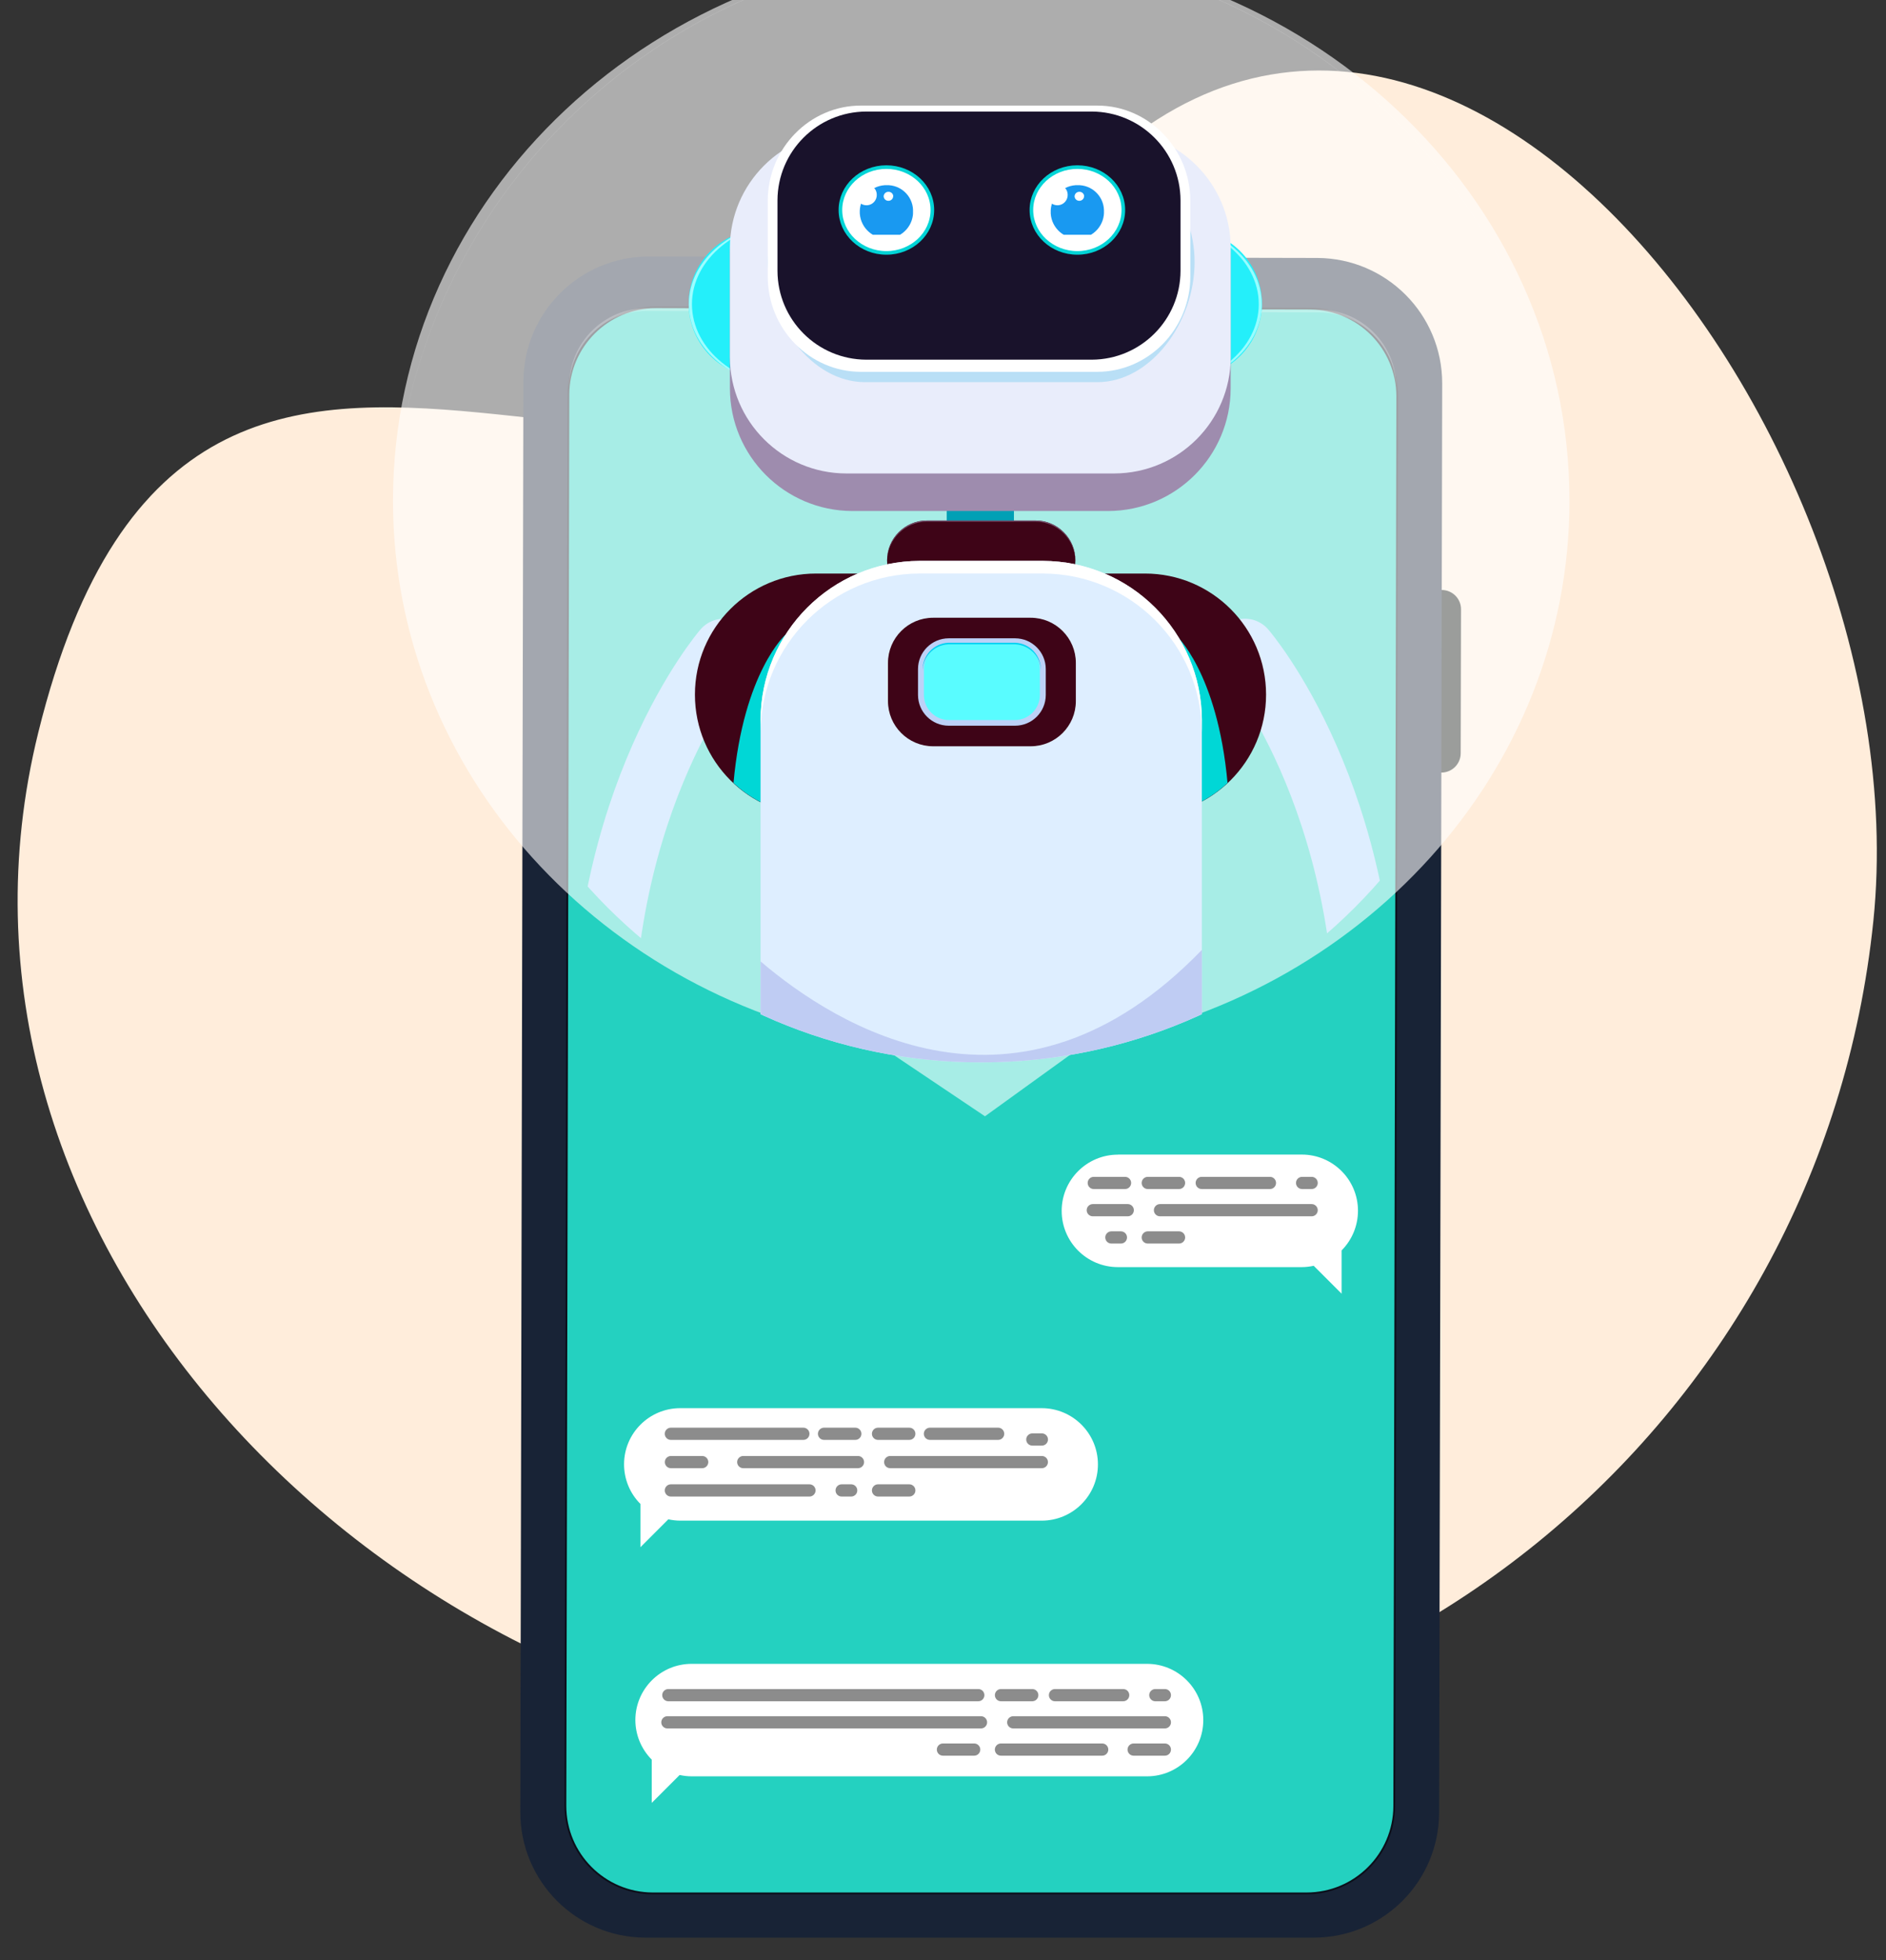 <?xml version="1.0" encoding="UTF-8"?><svg id="_圖層_1" xmlns="http://www.w3.org/2000/svg" xmlns:xlink="http://www.w3.org/1999/xlink" viewBox="0 0 521.81 542.33"><rect x="0" y="0" width="521.81" height="542.33" fill="#333333" stroke="none"/><defs><style>.cls-1{fill:#24d1c0;}.cls-1,.cls-2,.cls-3,.cls-4,.cls-5,.cls-6,.cls-7,.cls-8,.cls-9,.cls-10,.cls-11,.cls-12,.cls-13,.cls-14,.cls-15,.cls-16,.cls-17,.cls-18,.cls-19,.cls-20,.cls-21,.cls-22,.cls-23,.cls-24,.cls-25,.cls-26,.cls-27,.cls-28,.cls-29{stroke-width:0px;}.cls-30{opacity:.13;}.cls-31{clip-path:url(#clippath-20);}.cls-32{clip-path:url(#clippath-11);}.cls-33{clip-path:url(#clippath-16);}.cls-2{fill:#734e6a;}.cls-3{fill:#8c8c8c;}.cls-34{clip-path:url(#clippath-2);}.cls-35{clip-path:url(#clippath-13);}.cls-4{fill:#060904;}.cls-36{stroke:#0b0f1a;}.cls-36,.cls-6,.cls-37,.cls-38{fill:none;}.cls-36,.cls-37{stroke-miterlimit:10;}.cls-39{clip-path:url(#clippath-15);}.cls-40{clip-path:url(#clippath-6);}.cls-5{fill:#ffeddb;}.cls-41{clip-path:url(#clippath-7);}.cls-42{clip-path:url(#clippath-21);}.cls-7{fill:#00d7d6;}.cls-8{fill:#9dfdff;}.cls-9{fill:#9e8cae;}.cls-10{fill:#181714;}.cls-43{clip-path:url(#clippath-1);}.cls-44{clip-path:url(#clippath-4);}.cls-37{stroke:#00d4d6;}.cls-11{fill:#bfccf3;}.cls-45{opacity:.3;}.cls-46{clip-path:url(#clippath-12);}.cls-12{fill:#24effa;}.cls-13{fill:#fff;}.cls-14{fill:#1999f1;}.cls-38{stroke:#deeeff;stroke-linecap:round;stroke-linejoin:round;stroke-width:17px;}.cls-47{opacity:.6;}.cls-15{fill:#00d3f3;}.cls-16{fill:#bdd1f7;}.cls-17{fill:#b9dff6;}.cls-48{clip-path:url(#clippath-22);}.cls-18{fill:#19122b;}.cls-19{fill:#00a0b5;}.cls-20{fill:#59fcff;}.cls-21{fill:#97fdff;}.cls-49{clip-path:url(#clippath-9);}.cls-50{clip-path:url(#clippath);}.cls-22{fill:#deeeff;}.cls-23{fill:#3e0417;}.cls-51{clip-path:url(#clippath-19);}.cls-52{clip-path:url(#clippath-3);}.cls-24{fill:#206c75;}.cls-25{fill:#181418;}.cls-53{clip-path:url(#clippath-8);}.cls-26{fill:#e9edfb;}.cls-54{clip-path:url(#clippath-18);}.cls-55{clip-path:url(#clippath-14);}.cls-56{clip-path:url(#clippath-17);}.cls-57{clip-path:url(#clippath-5);}.cls-27{fill:#0b0f1a;}.cls-58{clip-path:url(#clippath-10);}.cls-59{opacity:.25;}.cls-28{fill:#182336;}.cls-29{fill:#16445f;}</style><clipPath id="clippath"><rect class="cls-6" width="521.81" height="542.33"/></clipPath><clipPath id="clippath-1"><rect class="cls-6" x="18.46" y="1.17" width="506.04" height="481.99" transform="translate(-90.14 281.87) rotate(-48)"/></clipPath><clipPath id="clippath-2"><rect class="cls-6" x="18.46" y="1.17" width="506.04" height="481.99" transform="translate(-90.14 281.87) rotate(-48)"/></clipPath><clipPath id="clippath-3"><rect class="cls-6" x="18.46" y="1.17" width="506.04" height="481.99" transform="translate(-90.14 281.87) rotate(-48)"/></clipPath><clipPath id="clippath-4"><path class="cls-6" d="m280.32,73.8c101.11-148.86,252.36,40.72,238,180.93-14.37,140.21-139.67,242.21-279.88,227.85C98.23,468.23-23.19,339.55,10.58,202.71c44.64-180.92,190.56-12.31,269.74-128.9Z"/></clipPath><clipPath id="clippath-5"><rect class="cls-6" x="108.73" y="-14.95" width="325.5" height="551.02"/></clipPath><clipPath id="clippath-6"><rect class="cls-6" x="108.73" y="-14.34" width="325.5" height="333.77"/></clipPath><clipPath id="clippath-7"><rect class="cls-6" x="157.5" y="85.27" width="228.82" height="22.58"/></clipPath><clipPath id="clippath-8"><rect class="cls-6" x="304.67" y="92.46" width="4.58" height="4.56"/></clipPath><clipPath id="clippath-9"><rect class="cls-6" x="309.66" y="94.7" width="2.28" height="2.28"/></clipPath><clipPath id="clippath-10"><rect class="cls-6" x="308.48" y="97.04" width="1.5" height="1.5"/></clipPath><clipPath id="clippath-11"><rect class="cls-6" x="108.73" y="-14.95" width="325.5" height="163.3"/></clipPath><clipPath id="clippath-12"><rect class="cls-6" x="190.56" y="63.51" width="133.06" height="40.95"/></clipPath><clipPath id="clippath-13"><rect class="cls-6" x="216.06" y="63.51" width="133.06" height="40.95"/></clipPath><clipPath id="clippath-14"><rect class="cls-6" x="201.95" y="36.37" width="138.54" height="105.02"/></clipPath><clipPath id="clippath-15"><rect class="cls-6" x="201.95" y="36.37" width="138.54" height="94.62"/></clipPath><clipPath id="clippath-16"><rect class="cls-6" x="245.44" y="144" width="52.09" height="11.21"/></clipPath><clipPath id="clippath-17"><path class="cls-6" d="m125.35,147.81c0,80.7,65.43,146.12,146.12,146.12s146.12-65.43,146.12-146.12S352.17,1.69,271.48,1.69,125.35,67.1,125.35,147.81h0Z"/></clipPath><clipPath id="clippath-18"><rect class="cls-6" x="231.77" y="45.46" width="26.96" height="25.27"/></clipPath><clipPath id="clippath-19"><rect class="cls-6" x="237.88" y="51.21" width="14.73" height="13.74"/></clipPath><clipPath id="clippath-20"><rect class="cls-6" x="284.59" y="45.46" width="26.96" height="25.27"/></clipPath><clipPath id="clippath-21"><rect class="cls-6" x="290.71" y="51.21" width="14.73" height="13.74"/></clipPath><clipPath id="clippath-22"><rect class="cls-6" x="255.62" y="178.18" width="32.1" height="21.05"/></clipPath></defs><g class="cls-50"><g id="_组_5137"><g id="_组_4832"><g class="cls-43"><g id="_组_4831"><g id="_组_4830"><g class="cls-34"><g id="_组_4829"><g id="_组_4828"><g id="_组_4827"><g class="cls-52"><g id="_组_4826"><g id="_组_4825"><g class="cls-44"><g id="_组_4824"><rect id="_矩形_1953" class="cls-5" x="-143.44" y="-188.61" width="822.75" height="820.56" transform="translate(20.2 465.71) rotate(-84.17)"/></g></g></g></g></g></g></g></g></g></g></g></g></g><g id="_组_4765"><g class="cls-57"><g id="_组_4764"><path id="_路径_10363" class="cls-4" d="m398.78,213.75h0c-2.95-.01-5.33-2.41-5.33-5.36l.09-39.83c0-2.95,2.41-5.35,5.36-5.33,2.95,0,5.35,2.41,5.33,5.36l-.09,39.83c-.01,2.95-2.41,5.33-5.36,5.33"/><path id="_路径_10364" class="cls-28" d="m363.49,536.08h-185.02c-19.08-.1-34.5-15.59-34.51-34.67l.85-395.91c.09-19.08,15.58-34.51,34.67-34.53l185.03.4c19.08.1,34.5,15.59,34.51,34.67l-.85,395.53c-.1,19.08-15.59,34.5-34.67,34.51"/><path id="_路径_10365" class="cls-27" d="m361.49,523.59h-180.94c-13.19-.06-23.86-10.77-23.87-23.98l.83-390.46c.06-13.19,10.78-23.87,23.98-23.89l180.96.38c13.21.06,23.87,10.78,23.89,23.99l-.83,390.07c-.06,13.21-10.78,23.87-23.99,23.89"/><path id="_路径_10366" class="cls-36" d="m361.49,523.59h-180.94c-13.19-.06-23.86-10.77-23.87-23.98l.83-390.46c.06-13.19,10.78-23.87,23.98-23.89l180.96.38c13.21.06,23.87,10.78,23.89,23.99l-.83,390.07c-.06,13.21-10.78,23.87-23.99,23.89h-.01Z"/><path id="_路径_10367" class="cls-1" d="m361.49,523.59h-180.94c-13.19-.06-23.86-10.77-23.87-23.98l.83-390.46c.06-13.19,10.78-23.87,23.98-23.89l180.96.38c13.21.06,23.87,10.78,23.89,23.99l-.83,390.07c-.06,13.21-10.78,23.87-23.99,23.89"/></g></g></g><g id="_组_4782" class="cls-47"><g id="_组_4781"><g class="cls-40"><g id="_组_4780"><path id="_路径_10382" class="cls-13" d="m434.23,138.5c0-84.41-72.86-152.84-162.75-152.84S108.73,54.09,108.73,138.5c0,75.28,57.96,137.85,134.26,150.51l29.53,19.83,27.46-19.83c76.3-12.65,134.26-75.22,134.26-150.51"/></g></g></g></g><g id="_组_5133"><path id="_路径_10398" class="cls-13" d="m309.32,319.43h50.84c8.59-.01,15.55,6.94,15.56,15.53,0,4.12-1.62,8.06-4.53,10.99h0v11.97l-7.72-7.72c-1.09.24-2.22.37-3.33.37h-50.84c-8.6,0-15.56-6.97-15.56-15.56s6.97-15.56,15.56-15.56"/><path id="_路径_10399" class="cls-3" d="m311.27,328.97h-8.65c-.94,0-1.69-.76-1.69-1.69s.76-1.69,1.69-1.69h8.65c.94,0,1.69.76,1.69,1.69s-.76,1.69-1.69,1.69"/><path id="_路径_10400" class="cls-3" d="m326.21,328.97h-8.65c-.94,0-1.69-.76-1.69-1.69s.76-1.69,1.69-1.69h8.65c.94,0,1.69.76,1.69,1.69s-.76,1.69-1.69,1.69"/><path id="_路径_10401" class="cls-3" d="m326.21,344.05h-8.65c-.94,0-1.69-.76-1.69-1.69s.76-1.69,1.69-1.69h8.65c.94,0,1.69.76,1.69,1.69s-.76,1.69-1.69,1.69"/><path id="_路径_10402" class="cls-3" d="m362.9,336.51h-41.96c-.94,0-1.69-.76-1.69-1.69s.76-1.69,1.69-1.69h41.96c.94,0,1.69.76,1.69,1.69s-.76,1.69-1.69,1.69"/><path id="_路径_10403" class="cls-3" d="m312.02,336.51h-9.67c-.94,0-1.69-.76-1.69-1.69s.76-1.69,1.69-1.69h9.67c.94,0,1.69.76,1.69,1.69s-.76,1.69-1.69,1.69"/><path id="_路径_10404" class="cls-3" d="m351.36,328.97h-18.87c-.94,0-1.69-.76-1.69-1.69s.76-1.69,1.69-1.69h18.87c.94,0,1.69.76,1.69,1.69s-.76,1.69-1.69,1.69"/><path id="_路径_10405" class="cls-3" d="m362.9,328.97h-2.64c-.94,0-1.69-.76-1.69-1.69s.76-1.69,1.69-1.69h2.64c.94,0,1.69.76,1.69,1.69s-.76,1.69-1.69,1.69"/><path id="_路径_10406" class="cls-3" d="m310.13,344.05h-2.64c-.94,0-1.69-.76-1.69-1.69s.76-1.69,1.69-1.69h2.64c.94,0,1.69.76,1.69,1.69s-.76,1.69-1.69,1.69"/></g><g id="_组_5134"><path id="_路径_10409" class="cls-13" d="m317.36,460.33h-125.99c-8.59-.01-15.55,6.94-15.58,15.51,0,4.12,1.62,8.06,4.53,10.99h0v11.97l7.72-7.72c1.09.24,2.22.37,3.33.37h125.99c8.6,0,15.56-6.97,15.56-15.56s-6.97-15.56-15.56-15.56"/><path id="_路径_10410" class="cls-3" d="m270.67,470.68h-85.76c-.94,0-1.69-.76-1.69-1.69s.76-1.69,1.69-1.69h85.76c.94,0,1.69.76,1.69,1.69s-.76,1.69-1.69,1.69"/><path id="_路径_10411" class="cls-3" d="m285.6,470.68h-8.65c-.94,0-1.69-.76-1.69-1.69s.76-1.69,1.69-1.69h8.65c.94,0,1.69.76,1.69,1.69s-.76,1.69-1.69,1.69"/><path id="_路径_10412" class="cls-3" d="m304.95,485.74h-28.01c-.94,0-1.69-.76-1.69-1.69s.76-1.69,1.69-1.69h28.01c.94,0,1.69.76,1.69,1.69s-.76,1.69-1.69,1.69h0"/><path id="_路径_10413" class="cls-3" d="m322.29,478.2h-41.95c-.94,0-1.69-.76-1.69-1.69s.76-1.69,1.69-1.69h41.95c.94,0,1.69.76,1.69,1.69s-.76,1.69-1.69,1.69"/><path id="_路径_10414" class="cls-3" d="m271.41,478.2h-86.76c-.94,0-1.69-.76-1.69-1.69s.76-1.69,1.69-1.69h86.77c.94,0,1.69.76,1.69,1.69s-.76,1.69-1.69,1.69"/><path id="_路径_10415" class="cls-3" d="m310.76,470.68h-18.87c-.94,0-1.69-.76-1.69-1.69s.76-1.69,1.69-1.69h18.87c.94,0,1.69.76,1.69,1.69s-.76,1.69-1.69,1.69h0"/><path id="_路径_10416" class="cls-3" d="m322.29,470.68h-2.64c-.94,0-1.69-.76-1.69-1.69s.76-1.69,1.69-1.69h2.64c.94,0,1.69.76,1.69,1.69s-.76,1.69-1.69,1.69h0"/><path id="_路径_10417" class="cls-3" d="m269.53,485.74h-8.64c-.94,0-1.69-.76-1.69-1.69s.76-1.69,1.69-1.69h8.64c.94,0,1.69.76,1.69,1.69s-.76,1.69-1.69,1.69"/><path id="_路径_10418" class="cls-3" d="m322.29,485.74h-8.64c-.94,0-1.69-.76-1.69-1.69s.76-1.69,1.69-1.69h8.64c.94,0,1.69.76,1.69,1.69s-.76,1.69-1.69,1.69"/></g><g id="_组_5136"><path id="_路径_10372" class="cls-28" d="m205.37,85.33v9.1c0,7.44,6,13.46,13.42,13.5l106.2.23c7.44,0,13.46-6.01,13.5-13.45v-9.1l-133.13-.28h.01Z"/><g id="_组_4770" class="cls-59"><g id="_组_4769"><g class="cls-41"><g id="_组_4768"><path id="_路径_10373" class="cls-13" d="m365,85.66l-186.11-.4c-11.78,0-21.35,9.53-21.4,21.31v.77c.05-11.78,9.62-21.31,21.4-21.31l186.11.4c11.78.05,21.31,9.62,21.31,21.4v-.77c0-11.78-9.53-21.33-21.31-21.4"/></g></g></g></g><path id="_路径_10374" class="cls-29" d="m280.13,100.79l-55.55-.12c-2.28-.17-3.99-2.15-3.82-4.44.15-2.05,1.78-3.68,3.83-3.82l55.55.12c2.28.17,3.99,2.15,3.82,4.44-.15,2.05-1.78,3.68-3.83,3.82"/><path id="_路径_10375" class="cls-25" d="m280.13,100.23l-55.55-.12c-2.12-.12-3.74-1.94-3.62-4.06.12-1.96,1.68-3.51,3.64-3.63l55.55.12c2.12-.12,3.94,1.5,4.05,3.63.12,2.12-1.5,3.94-3.63,4.05h-.45"/><path id="_路径_10376" class="cls-24" d="m315.34,96.84c0,3.33-2.72,6.01-6.04,6.01s-6.01-2.72-6.01-6.04,2.71-6.01,6.04-6.01,6.03,2.71,6.01,6.04h0"/><path id="_路径_10377" class="cls-28" d="m314.04,96.84c0,2.62-2.13,4.74-4.74,4.74s-4.74-2.13-4.74-4.74,2.13-4.74,4.74-4.74h.01c2.62,0,4.73,2.13,4.73,4.74"/><path id="_路径_10378" class="cls-10" d="m313.21,96.84c0,2.15-1.76,3.9-3.91,3.9s-3.9-1.76-3.9-3.91,1.76-3.9,3.91-3.9h0c2.15,0,3.9,1.76,3.9,3.91"/><g id="_组_4773" class="cls-30"><g id="_组_4772"><g class="cls-53"><g id="_组_4771"><path id="_路径_10379" class="cls-13" d="m309.23,94.75c0,1.26-1.03,2.28-2.29,2.28s-2.28-1.03-2.28-2.29,1.03-2.28,2.29-2.28,2.28,1.03,2.28,2.29h0"/></g></g></g></g><g id="_组_4776" class="cls-30"><g id="_组_4775"><g class="cls-49"><g id="_组_4774"><path id="_路径_10380" class="cls-13" d="m311.94,95.84c0,.63-.51,1.14-1.14,1.14s-1.14-.51-1.14-1.14.51-1.14,1.14-1.14,1.14.51,1.14,1.14h0"/></g></g></g></g><g id="_组_4779" class="cls-30"><g id="_组_4778"><g class="cls-58"><g id="_组_4777"><path id="_路径_10381" class="cls-13" d="m309.98,97.79c0,.41-.33.74-.76.74s-.74-.33-.74-.74.33-.74.76-.74h0c.41,0,.74.33.74.74h0"/></g></g></g></g><g id="_组_4785" class="cls-45"><g id="_组_4784"><g class="cls-32"><g id="_组_4783"><path id="_路径_10383" class="cls-13" d="m271.48-13.84c89.67,0,162.44,72.53,162.74,162.2v-.55c-.56-89.89-73.89-162.29-163.76-161.72-89.08.56-161.16,72.64-161.72,161.72v.55c.31-89.67,73.08-162.2,162.75-162.2"/></g></g></g></g><path id="_路径_10421" class="cls-19" d="m280.53,119.01v33.49c-.01,5.13-4.17,9.28-9.3,9.3h0c-5.13-.01-9.28-4.17-9.3-9.3v-33.49c.01-5.13,4.17-9.28,9.3-9.3h0c5.13.01,9.28,4.17,9.3,9.3"/><g id="_组_4788"><g id="_组_4787"><g class="cls-46"><g id="_组_4786"><path id="_路径_10422" class="cls-12" d="m303.14,104.46h-92.11c-11.31,0-20.48-9.17-20.48-20.48s9.17-20.48,20.48-20.48h92.11c11.31,0,20.48,9.17,20.48,20.48s-9.17,20.48-20.48,20.48"/></g></g></g></g><path id="_路径_10423" class="cls-8" d="m191.45,84.16h0c0-12.56,12.69-22.86,28.21-22.86h-.87c-15.51,0-28.21,10.28-28.21,22.86s12.69,22.86,28.21,22.86h.87c-15.51,0-28.21-10.28-28.21-22.86"/><g id="_组_4791"><g id="_组_4790"><g class="cls-35"><g id="_组_4789"><path id="_路径_10424" class="cls-12" d="m328.66,104.46h-92.11c-11.31,0-20.48-9.17-20.48-20.48s9.17-20.48,20.48-20.48h92.11c11.31,0,20.48,9.17,20.48,20.48s-9.17,20.48-20.48,20.48"/></g></g></g></g><path id="_路径_10425" class="cls-21" d="m320.91,61.43h-.85c15.51,0,28.21,10.23,28.21,22.74s-12.69,22.73-28.21,22.73h.85c15.51,0,28.21-10.23,28.21-22.73s-12.69-22.74-28.21-22.74"/><g id="_组_4794"><g id="_组_4793"><g class="cls-55"><g id="_组_4792"><path id="_路径_10426" class="cls-9" d="m306.62,141.38h-70.8c-18.68-.05-33.81-15.19-33.87-33.87v-37.27c.05-18.68,15.19-33.81,33.87-33.87h70.8c18.68.05,33.81,15.19,33.87,33.87v37.27c-.05,18.68-15.19,33.81-33.87,33.87"/></g></g></g></g><g id="_组_4797"><g id="_组_4796"><g class="cls-39"><g id="_组_4795"><path id="_路径_10427" class="cls-26" d="m308.35,130.99h-74.25c-17.73-.05-32.1-14.41-32.16-32.16v-30.31c.05-17.73,14.41-32.1,32.16-32.16h74.25c17.73.05,32.1,14.41,32.16,32.16v30.31c-.05,17.73-14.41,32.09-32.16,32.16"/></g></g></g></g><path id="_路径_10429" class="cls-17" d="m303.61,42.33h-64.28c-14.83,0-26.9,13.54-26.9,30.18s12.06,33.22,26.9,33.22h64.28c14.83,0,26.9-16.58,26.9-33.22s-12.06-30.18-26.9-30.18"/><path id="_路径_10430" class="cls-18" d="m296.8,101.92h-53.95c-13.35-.04-24.17-10.85-24.21-24.21v-7.38c.04-13.35,10.85-24.17,24.21-24.21h56.75c13.35.04,24.17,10.85,24.21,24.21v4.59c-.04,14.89-12.1,26.95-27,27"/><path id="_路径_10431" class="cls-23" d="m286.48,166.09h-30c-6.1,0-11.05-4.94-11.05-11.04s4.94-11.05,11.04-11.05h30.01c6.1,0,11.05,4.94,11.05,11.04s-4.94,11.05-11.04,11.05h-.01"/><g id="_组_4800"><g id="_组_4799"><g class="cls-33"><g id="_组_4798"><path id="_路径_10432" class="cls-2" d="m256.48,144.31h30c6.03.03,10.94,4.86,11.04,10.89v-.15c-.01-6.09-4.95-11.03-11.04-11.04h-30c-6.09.01-11.03,4.95-11.04,11.04v.15c.1-6.03,5.01-10.86,11.04-10.89"/></g></g></g></g><g id="_组_4804"><g class="cls-56"><g id="_组_4803"><path id="_路径_10433" class="cls-38" d="m200.26,179.68s-35.51,41.04-33.42,115.47"/><path id="_路径_10434" class="cls-38" d="m344.44,179.68s35.51,41.03,33.42,115.47"/><path id="_路径_10435" class="cls-23" d="m316.79,225.68h-91.02c-18.5,0-33.5-15-33.5-33.5s15-33.5,33.5-33.5h91.02c18.5,0,33.5,15,33.5,33.5s-15,33.5-33.5,33.5"/><path id="_路径_10436" class="cls-7" d="m339.61,216.64c-4.17,3.9-9.26,6.67-14.8,8.05-2.09-.94-3.9-2.4-5.23-4.24l-1.6-15.41,7.21-29.51s11.65,10.33,14.44,41.12"/><path id="_路径_10437" class="cls-7" d="m202.96,216.64c4.17,3.9,9.26,6.67,14.8,8.05,2.09-.94,3.9-2.4,5.23-4.24l1.6-15.41-7.21-29.51s-11.65,10.33-14.44,41.12"/><path id="_路径_10438" class="cls-22" d="m210.43,302.48v-103.31c.08-24.27,19.72-43.91,43.99-43.99h34.12c24.27.08,43.91,19.72,43.99,43.99v103.31c-.08,24.26-19.72,43.91-43.99,43.99h-34.12c-24.27-.08-43.91-19.72-43.99-43.99"/><path id="_路径_10439" class="cls-11" d="m332.53,262.8c-50.87,52.66-101.14,21.09-122.09,3.19v36.48c0,6.58,1.47,13.08,4.35,19l56.27,6.88,50.44-3.92,7.99-5.91c2.03-5.1,3.06-10.55,3.06-16.04v-39.68h-.01Z"/><path id="_路径_10440" class="cls-13" d="m288.54,155.18h-34.12c-24.27.08-43.91,19.72-43.99,43.99v3.49c.08-24.27,19.72-43.91,43.99-43.99h34.12c24.27.08,43.91,19.72,43.99,43.99v-3.49c-.08-24.27-19.72-43.91-43.99-43.99"/></g></g></g><path id="_路径_10442" class="cls-13" d="m303.57,102.87h-65.39c-14.17,0-25.76-11.86-25.76-26.36v-20.94c0-14.5,11.59-26.36,25.76-26.36h65.39c14.17,0,25.76,11.86,25.76,26.36v20.94c0,14.5-11.59,26.36-25.76,26.36"/><path id="_路径_10443" class="cls-18" d="m302.05,99.51h-62.37c-13.55-.04-24.53-11.01-24.57-24.57v-19.51c.04-13.55,11.01-24.53,24.57-24.57h62.37c13.55.04,24.53,11.01,24.57,24.57v19.51c-.04,13.55-11.01,24.53-24.57,24.57"/><g class="cls-54"><g id="_组_4805"><path id="_路径_10444" class="cls-13" d="m257.98,58.1c0,6.56-5.69,11.87-12.72,11.87s-12.72-5.32-12.72-11.87,5.69-11.87,12.72-11.87,12.72,5.32,12.72,11.87"/><ellipse id="_椭圆_132" class="cls-37" cx="245.24" cy="58.1" rx="12.72" ry="11.87"/></g></g><g class="cls-51"><g id="_组_4808"><path id="_路径_10445" class="cls-14" d="m252.62,58.1c.28,4.06-2.79,7.59-6.86,7.87-4.06.28-7.59-2.79-7.87-6.86-.28-4.06,2.79-7.59,6.86-7.87.17,0,.33-.01.51-.01,3.94-.13,7.22,2.95,7.36,6.87"/></g></g><path id="_路径_10446" class="cls-13" d="m242.58,53.75c.1,1.58-1.08,2.94-2.65,3.04-1.58.1-2.94-1.08-3.04-2.65s1.08-2.94,2.65-3.04h.19c1.51-.05,2.79,1.14,2.85,2.65"/><path id="_路径_10447" class="cls-13" d="m247.12,54.2c.04.69-.49,1.29-1.18,1.35h-.01c-.71.08-1.35-.42-1.44-1.13-.04-.69.49-1.29,1.18-1.35h.03c.71-.08,1.35.42,1.44,1.13"/><g class="cls-31"><g id="_组_4811"><path id="_路径_10448" class="cls-13" d="m310.8,58.1c0,6.56-5.69,11.87-12.72,11.87s-12.72-5.32-12.72-11.87,5.69-11.87,12.72-11.87,12.72,5.32,12.72,11.87"/><ellipse id="_椭圆_133" class="cls-37" cx="298.08" cy="58.1" rx="12.72" ry="11.87"/></g></g><g class="cls-42"><g id="_组_4814"><path id="_路径_10449" class="cls-14" d="m305.44,58.1c.28,4.06-2.79,7.59-6.86,7.87s-7.59-2.79-7.87-6.86c-.28-4.06,2.79-7.59,6.86-7.87.17,0,.33-.01.51-.01,3.94-.13,7.22,2.95,7.36,6.87"/></g></g><path id="_路径_10450" class="cls-13" d="m295.4,53.75c.1,1.58-1.08,2.94-2.65,3.04s-2.94-1.08-3.04-2.65,1.08-2.94,2.65-3.04h.19c1.51-.05,2.79,1.14,2.85,2.65"/><path id="_路径_10451" class="cls-13" d="m299.94,54.2c.04.69-.49,1.29-1.18,1.35h-.01c-.71.08-1.35-.42-1.44-1.13-.04-.69.49-1.29,1.18-1.35h.03c.71-.08,1.35.42,1.44,1.13"/><path id="_路径_10452" class="cls-23" d="m285.16,170.91h-26.98c-6.9,0-12.5,5.6-12.5,12.5v10.56c0,6.9,5.6,12.5,12.5,12.5h26.98c6.9,0,12.5-5.6,12.5-12.5v-10.56c0-6.9-5.6-12.5-12.5-12.5"/><path id="_路径_10453" class="cls-16" d="m280.84,176.6h-18.35c-4.69,0-8.5,3.81-8.5,8.5v7.18c0,4.69,3.81,8.5,8.5,8.5h18.35c4.69,0,8.5-3.81,8.5-8.5v-7.18c0-4.69-3.81-8.5-8.5-8.5"/><g class="cls-48"><g id="_组_4817"><path id="_路径_10454" class="cls-20" d="m280.75,199.22h-18.17c-3.85,0-6.96-3.13-6.96-6.96v-7.12c0-3.85,3.13-6.96,6.96-6.96h18.17c3.85,0,6.96,3.13,6.96,6.96v7.12c0,3.85-3.13,6.96-6.96,6.96"/></g></g><path id="_路径_10455" class="cls-15" d="m280.9,177.82h-18.53c-4.09.19-7.26,3.63-7.1,7.72v.45c-.15-4.09,3.03-7.54,7.1-7.72h18.53c4.09.19,7.26,3.64,7.1,7.72v-.45c.15-4.09-3.03-7.54-7.1-7.72"/></g><g id="_组_5135"><path id="_路径_10384" class="cls-13" d="m288.19,389.59h-99.97c-8.59,0-15.55,6.94-15.56,15.53,0,4.12,1.62,8.06,4.53,10.97h0v11.97l7.72-7.72c1.09.24,2.22.37,3.33.37h99.97c8.6,0,15.56-6.97,15.56-15.56s-6.97-15.56-15.56-15.56"/><path id="_路径_10385" class="cls-3" d="m222.27,398.37h-36.66c-.94,0-1.69-.76-1.69-1.69s.76-1.69,1.69-1.69h36.66c.94,0,1.69.76,1.69,1.69s-.76,1.69-1.69,1.69"/><path id="_路径_10386" class="cls-3" d="m236.64,398.37h-8.65c-.94,0-1.69-.76-1.69-1.69s.76-1.69,1.69-1.69h8.65c.94,0,1.69.76,1.69,1.69s-.76,1.69-1.69,1.69h0"/><path id="_路径_10388" class="cls-3" d="m194.28,406.2h-8.65c-.94,0-1.69-.76-1.69-1.69s.76-1.69,1.69-1.69h8.65c.94,0,1.69.76,1.69,1.69s-.76,1.69-1.69,1.69"/><path id="_路径_10389" class="cls-3" d="m251.58,398.37h-8.65c-.94,0-1.69-.76-1.69-1.69s.76-1.69,1.69-1.69h8.65c.94,0,1.69.76,1.69,1.69s-.76,1.69-1.69,1.69"/><path id="_路径_10391" class="cls-3" d="m288.26,406.2h-41.96c-.94,0-1.69-.76-1.69-1.69s.76-1.69,1.69-1.69h41.95c.94,0,1.69.76,1.69,1.69s-.76,1.69-1.69,1.69"/><path id="_路径_10392" class="cls-3" d="m237.38,406.2h-31.74c-.94,0-1.69-.76-1.69-1.69s.76-1.69,1.69-1.69h31.74c.94,0,1.69.76,1.69,1.69s-.76,1.69-1.69,1.69"/><path id="_路径_10393" class="cls-3" d="m276.16,398.37h-18.87c-.94,0-1.69-.76-1.69-1.69s.76-1.69,1.69-1.69h18.87c.94,0,1.69.76,1.69,1.69s-.76,1.69-1.69,1.69h0"/><path id="_路径_10394" class="cls-3" d="m288.26,399.95h-2.64c-.94,0-1.69-.76-1.69-1.69s.76-1.69,1.69-1.69h2.64c.94,0,1.69.76,1.69,1.69s-.76,1.69-1.69,1.69"/><path id="_路径_10387" class="cls-3" d="m223.96,414.04h-38.35c-.94,0-1.69-.76-1.69-1.69s.76-1.69,1.69-1.69h38.35c.94,0,1.69.76,1.69,1.69s-.76,1.69-1.69,1.69h0"/><path id="_路径_10390" class="cls-3" d="m251.58,414.04h-8.65c-.94,0-1.69-.76-1.69-1.69s.76-1.69,1.69-1.69h8.65c.94,0,1.69.76,1.69,1.69s-.76,1.69-1.69,1.69h0"/><path id="_路径_10395" class="cls-3" d="m235.5,414.04h-2.64c-.94,0-1.69-.76-1.69-1.69s.76-1.69,1.69-1.69h2.64c.94,0,1.69.76,1.69,1.69s-.76,1.69-1.69,1.69h0"/></g></g></g></svg>